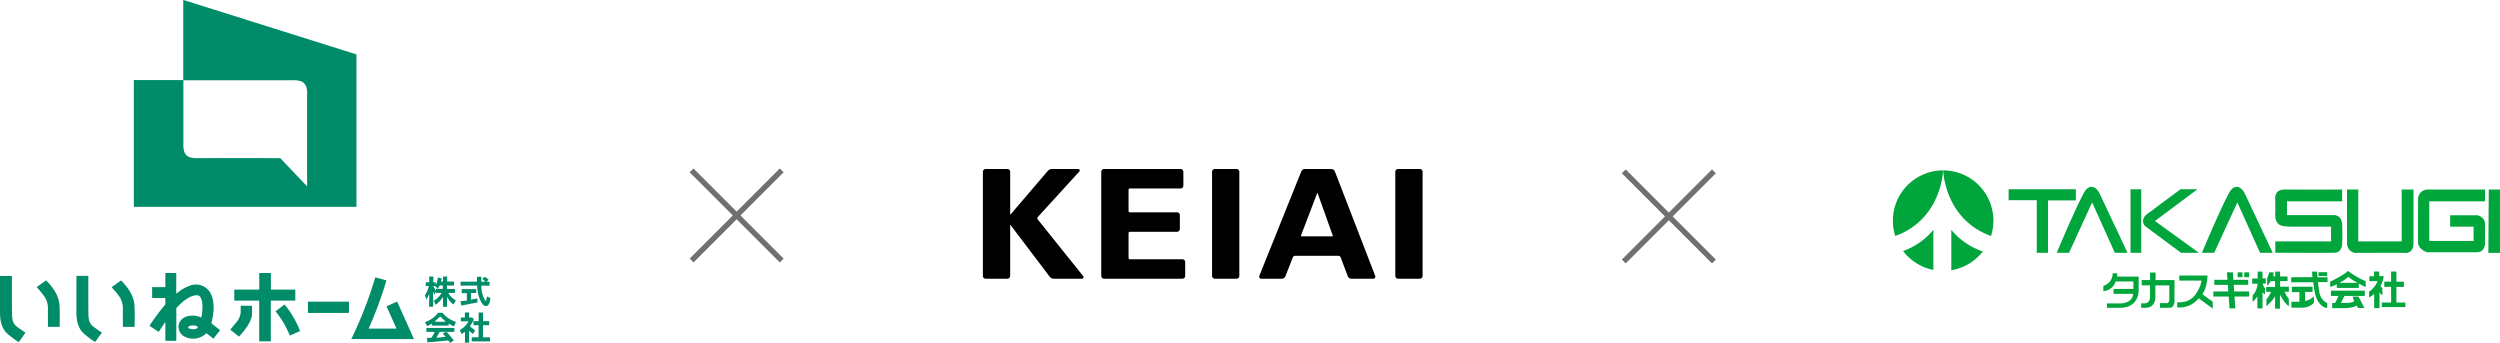 <svg xmlns="http://www.w3.org/2000/svg" width="918.422" height="125.915" viewBox="0 0 918.422 125.915">
  <g id="グループ_10313" data-name="グループ 10313" transform="translate(-514.08 -1169.688)">
    <g id="logo" transform="translate(514.08 1169.688)">
      <g id="グループ_10227" data-name="グループ 10227" transform="translate(49.159)">
        <path id="パス_43708" data-name="パス 43708" d="M202.365,0l63.472,19.974c.027,0,.053.053.053.08V75.916a.071.071,0,0,1-.08.08H184.18a.071.071,0,0,1-.08-.08h0V29.506a.071.071,0,0,1,.08-.08h18a.071.071,0,0,0,.08-.08h0V.08a.071.071,0,0,1,.08-.08Zm35.7,58.265,9.56,10.067a.081.081,0,0,0,.107,0,.093.093,0,0,0,.027-.053V34.34a7.206,7.206,0,0,0-.32-2.51A3.4,3.4,0,0,0,245.6,29.88a9.68,9.68,0,0,0-3.445-.4H202.418a.115.115,0,0,0-.107.107V53a8.719,8.719,0,0,0,.294,2.644,3.382,3.382,0,0,0,1.923,2.083,9.916,9.916,0,0,0,3.578.374q20.387-.08,29.747.027A2.458,2.458,0,0,1,238.066,58.265Z" transform="translate(-184.1 0)" fill="#008c69"/>
      </g>
      <path id="パス_43709" data-name="パス 43709" d="M322.3,385.64v-3.845a.115.115,0,0,1,.107-.107h8.972a.115.115,0,0,0,.107-.107h0v-5.874a.115.115,0,0,1,.107-.107h4.059a.115.115,0,0,1,.107.107h0v5.874a.115.115,0,0,0,.107.107h8.758a.115.115,0,0,1,.107.107h0v3.845a.115.115,0,0,1-.107.107h-8.785a.115.115,0,0,0-.107.107v14.74a.115.115,0,0,1-.107.107h-4.059a.115.115,0,0,1-.107-.107v-14.74a.115.115,0,0,0-.107-.107H322.38c-.027-.027-.08-.053-.08-.107Z" transform="translate(-236.238 -275.305)" fill="#008c69"/>
      <path id="パス_43710" data-name="パス 43710" d="M211.386,393.784l-2.216,3.365a.1.1,0,0,1-.16.027h0l-3.231-2.136c-.053-.027-.053-.08-.027-.134h0a85.853,85.853,0,0,1,5.714-7.69.3.3,0,0,0,.08-.214v-2.056a.142.142,0,0,0-.16-.16h-4.593a.115.115,0,0,1-.107-.107v-3.738a.142.142,0,0,1,.16-.16h4.539a.142.142,0,0,0,.16-.16v-4.887a.126.126,0,0,1,.133-.134h3.738a.126.126,0,0,1,.133.134v7.343c0,.027.027.053.08.053.027,0,.027,0,.053-.027a15.115,15.115,0,0,1,4.539-2.724,6.154,6.154,0,0,1,7.45,1.869c1.923,2.724,1.842,6.836,1.175,9.96-.214.988-.32,1.549-.374,1.736a.222.222,0,0,0,.08.214l3.071,2.43a.05.05,0,0,1,0,.08h0l-2.35,2.964a.132.132,0,0,1-.187.027h0l-2.35-1.869c-.053-.053-.134-.027-.187,0a6.872,6.872,0,0,1-7.877,1.2,4.009,4.009,0,0,1-2.083-4.887,4.452,4.452,0,0,1,3.551-2.724,7.614,7.614,0,0,1,4.486.534.128.128,0,0,0,.16-.053v-.027c.374-1.682,1.148-8.064-1.682-8.064-2.67,0-5.714,2.7-7.45,4.646a.3.3,0,0,0-.08.214V400.38c0,.107-.053.133-.134.133H211.68c-.107,0-.133-.053-.133-.133V393.7C211.546,393.651,211.493,393.651,211.386,393.784Zm12.07,1.789c0-.4-.8-.721-1.762-.721h0c-.961,0-1.762.32-1.762.694h0c0,.4.8.694,1.762.694C222.655,396.268,223.456,395.947,223.456,395.574Z" transform="translate(-150.798 -275.305)" fill="#008c69"/>
      <path id="パス_43711" data-name="パス 43711" d="M4.406,393.238c.027,2.216.187,3.925,1.923,5.18.935.668,1.9,1.362,2.937,2.029.08.053.08.107.027.187l-2.35,3.284c-.053.053-.107.08-.16.027A31.191,31.191,0,0,1,2.3,400.5c-2.11-2.323-2.3-5.1-2.3-8.118v-12.55a.126.126,0,0,1,.134-.134H4.219a.142.142,0,0,1,.16.16C4.379,386.322,4.379,390.782,4.406,393.238Z" transform="translate(0 -278.31)" fill="#008c69"/>
      <path id="パス_43712" data-name="パス 43712" d="M111.429,398.245c.908.668,1.9,1.362,2.937,2.029.08.053.08.107.027.187l-2.35,3.258c-.053.053-.107.08-.16.027a30.424,30.424,0,0,1-4.459-3.445c-2.11-2.323-2.323-5.1-2.323-8.118,0-7.1,0-11.3.027-12.55a.126.126,0,0,1,.133-.134h4.059a.142.142,0,0,1,.16.16c0,6.489,0,10.948.027,13.378C109.533,395.281,109.693,396.99,111.429,398.245Z" transform="translate(-77.036 -278.164)" fill="#008c69"/>
      <path id="パス_43713" data-name="パス 43713" d="M591.134,388.107a9.205,9.205,0,0,1-2.43,2.617.162.162,0,0,1-.214-.027.026.026,0,0,0-.027-.027l-.534-1.255a.129.129,0,0,1,.053-.16,7.739,7.739,0,0,0,2.724-2.7c.027-.027,0-.053-.027-.08h-1.843c-.053,0-.08-.027-.107-.08l-.133-.267q-.04-.08-.08,0l-.24.854c-.027.107-.08.107-.134.027a2.145,2.145,0,0,1-.374-.748c-.107-.32-.16-.32-.16.027l.053,5.234c0,.027,0,.027-.027.027h-1.442a.057.057,0,0,1-.053-.053l.08-4.646c0-.053,0-.053-.027,0l-.988,2.056-.027.027h0l-.534-1.522a.119.119,0,0,1,0-.133,9.988,9.988,0,0,0,1.389-3.151.13.13,0,0,0-.08-.16H585.1c-.134,0-.187-.053-.187-.187v-1.095a.126.126,0,0,1,.133-.134h1.068c.08,0,.107-.027.107-.107l-.053-1.949c0-.027,0-.053.027-.027h1.5a.057.057,0,0,1,.053.054l-.053,1.869a.179.179,0,0,0,.16.187h.587a.126.126,0,0,1,.134.133v.561c0,.214.053.214.133.027a6.3,6.3,0,0,0,.614-2.19q.04-.32.32-.24l.935.24c.16.053.214.133.16.294l-.214.748c-.027.053.027.107.08.134h.534a.126.126,0,0,0,.134-.134v-1.629a.058.058,0,0,1,.053-.054h1.415a.026.026,0,0,1,.027.027v1.656c0,.08.027.134.107.134h2.377a.057.057,0,0,1,.053.053V383.7a.057.057,0,0,1-.053.053h-2.43c-.08,0-.107.027-.107.107V384.9a.1.1,0,0,0,.107.107h2.724a.1.1,0,0,1,.107.107V386.4a.071.071,0,0,1-.08.08H593.35q-.2,0-.08.16a7.5,7.5,0,0,0,2.644,2.537c.027.027.053.08.027.107l-.8,1.415c0,.027-.053.027-.053.027h0a8.9,8.9,0,0,1-2.243-2.617c-.054-.107-.107-.107-.107.027v3.418c0,.027,0,.027-.027.027h-1.389a.057.057,0,0,1-.053-.053v-3.391C591.214,388.027,591.187,388,591.134,388.107Zm-1.816-3.258c-.454-.374-.854-.935-1.469-.908-.134,0-.187.053-.107.187l.774,1.362c.107.187.16.187.16-.053v-.32a.126.126,0,0,1,.134-.133h2.323a.071.071,0,0,0,.08-.08v-1.095a.071.071,0,0,0-.08-.08h-.988a.147.147,0,0,0-.134.08l-.588,1.041C589.4,384.876,589.371,384.876,589.318,384.849Z" transform="translate(-428.516 -278.866)" fill="#008c69"/>
      <path id="パス_43714" data-name="パス 43714" d="M643.186,382.509c-.107.08-.107.107.027.107h.854c.16,0,.214.08.214.214v1.041c0,.134-.053.187-.187.187h-2.67a.142.142,0,0,0-.16.16,9.766,9.766,0,0,0,1.5,5.394.162.162,0,0,0,.214.027.139.139,0,0,0,.053-.107l.24-1.362c.027-.133.107-.187.214-.107l.908.507a.3.3,0,0,1,.16.4c-.053.187-.107.507-.214.961-.4,1.9-1.843,2.19-2.937.534a12.258,12.258,0,0,1-1.656-6.275.142.142,0,0,0-.16-.16h-5.928a.057.057,0,0,1-.054-.053v-1.335a.058.058,0,0,1,.054-.053H639.5a.126.126,0,0,0,.134-.134v-1.6a.057.057,0,0,1,.053-.053h1.469a.071.071,0,0,1,.08.08v1.6a.115.115,0,0,0,.107.107h1.095c.214,0,.267-.08.08-.214l-.854-.774c-.053-.053-.053-.107,0-.134l.854-.614a.126.126,0,0,1,.16.027l1.148.908c.107.08.08.16,0,.214Z" transform="translate(-464.413 -279.116)" fill="#008c69"/>
      <path id="パス_43715" data-name="パス 43715" d="M500,400.339l-3.551-7.931a.138.138,0,0,1,.08-.187h0l3.632-1.629a.165.165,0,0,1,.187.053l6.061,13.538c.027.08,0,.134-.08.134H483.58a.071.071,0,0,1-.08-.08v-.053a146.7,146.7,0,0,0,8.705-22.4c.027-.107.08-.134.187-.107l3.845,1.041a.13.13,0,0,1,.08.16h0a139.9,139.9,0,0,1-6.462,17.49c-.027.08,0,.107.08.107h9.987C500,400.472,500.056,400.419,500,400.339Z" transform="translate(-354.394 -279.75)" fill="#008c69"/>
      <path id="パス_43716" data-name="パス 43716" d="M58.995,402.881H54.909c-.107,0-.134-.053-.16-.16,0-.694-.027-2.724-.027-6.062a7.949,7.949,0,0,0-1.068-4.619,28.753,28.753,0,0,0-2.964-3.632.129.129,0,0,1,0-.187h0L54,385.845a.119.119,0,0,1,.134,0c2.51,2.644,4.646,5.474,4.86,9.266.107,1.736.107,4.3.053,7.637C59.1,402.828,59.048,402.881,58.995,402.881Z" transform="translate(-37.126 -282.8)" fill="#008c69"/>
      <path id="パス_43717" data-name="パス 43717" d="M162.095,402.954h-4.085c-.107,0-.134-.053-.16-.133,0-.694-.027-2.724-.027-6.061a7.949,7.949,0,0,0-1.068-4.62,28.749,28.749,0,0,0-2.964-3.632.129.129,0,0,1,0-.187h0l3.311-2.377a.119.119,0,0,1,.134,0c2.51,2.644,4.646,5.474,4.86,9.266.107,1.736.107,4.3.053,7.637C162.228,402.9,162.175,402.954,162.095,402.954Z" transform="translate(-112.695 -282.873)" fill="#008c69"/>
      <path id="パス_43718" data-name="パス 43718" d="M634.027,399.108v-1.2a.119.119,0,0,1,.08-.107h5.154c.053,0,.08.053.08.107v1.2a.119.119,0,0,1-.08.107h-1.736a.085.085,0,0,0-.08.08v2.243c0,.053.053.08.107.08h.027l2.109-.4c.053,0,.107.027.107.08v1.282c0,.053-.027.08-.08.107l-5.741,1.122c-.054,0-.107-.027-.107-.08l-.267-1.415c0-.053.027-.107.08-.107h0l2.163-.187a.085.085,0,0,0,.08-.08v-2.563a.119.119,0,0,0-.08-.107h-1.709A.193.193,0,0,1,634.027,399.108Z" transform="translate(-464.413 -291.577)" fill="#008c69"/>
      <path id="パス_43719" data-name="パス 43719" d="M423.68,415h14.927a.071.071,0,0,1,.08.08v3.979a.071.071,0,0,1-.08.08H423.68a.071.071,0,0,1-.08-.08V415.08A.12.12,0,0,1,423.68,415Z" transform="translate(-310.488 -304.184)" fill="#008c69"/>
      <path id="パス_43720" data-name="パス 43720" d="M385.741,423.686a35.9,35.9,0,0,1,2.43,4.993c.027.08,0,.107-.053.16l-3.578,1.6c-.053.027-.08,0-.107-.053a48.862,48.862,0,0,0-2.27-4.593,45.515,45.515,0,0,0-2.911-4.219.066.066,0,0,1,.027-.107l3.151-2.35c.053-.053.107-.027.16.027A36.141,36.141,0,0,1,385.741,423.686Z" transform="translate(-277.97 -307.183)" fill="#008c69"/>
      <path id="パス_43721" data-name="パス 43721" d="M320.77,420.6h3.979a.126.126,0,0,1,.133.134,25.086,25.086,0,0,1-.053,3.658c-.641,2.884-2.67,5.207-4.646,7.5a.093.093,0,0,1-.133.027l-3.071-2.457c-.053-.027-.053-.107-.027-.16h0c.614-.694,1.308-1.522,2.029-2.457a6.379,6.379,0,0,0,1.736-3.738v-2.4C320.69,420.627,320.717,420.6,320.77,420.6Z" transform="translate(-232.305 -308.289)" fill="#008c69"/>
      <path id="パス_43722" data-name="パス 43722" d="M634.352,437.11l-.988.694c-.027.027-.053.027-.08-.027l-.614-1.362c-.027-.053,0-.08.027-.107a7.936,7.936,0,0,0,3.071-3.017.117.117,0,0,0-.027-.134h-2.67c-.053,0-.053-.027-.053-.053V431.8a.071.071,0,0,1,.08-.08h1.282a.126.126,0,0,0,.134-.133v-1.656c0-.027,0-.027.053-.027h1.442a.057.057,0,0,1,.053.053v1.656a.126.126,0,0,0,.134.133h.881a.335.335,0,0,1,.294.16l.4.561a.17.17,0,0,1,0,.16l-1.282,2.243a.207.207,0,0,0,.053.267l1.709,1.335s.027.027,0,.027l-.748,1.282c-.027.027-.027.027-.053,0l-1.335-1.068c-.053-.027-.053-.027-.053.027v4.219c0,.027,0,.027-.027.027h-1.469c-.027,0-.027,0-.027-.027V437.19C634.459,437.056,634.432,437.03,634.352,437.11Z" transform="translate(-463.723 -315.105)" fill="#008c69"/>
      <path id="パス_43723" data-name="パス 43723" d="M651.457,434.646h-1.736a.071.071,0,0,1-.08-.08v-1.335a.071.071,0,0,1,.08-.08h1.736a.071.071,0,0,0,.08-.08h0V430.08a.071.071,0,0,1,.08-.08h1.469a.071.071,0,0,1,.08.08v2.991a.071.071,0,0,0,.08.08h2.083a.071.071,0,0,1,.08.08h0v1.335a.071.071,0,0,1-.08.08h-2.109a.071.071,0,0,0-.08.08v4.3a.071.071,0,0,0,.08.08h2.43a.071.071,0,0,1,.08.08h0v1.335a.071.071,0,0,1-.08.08H649.08a.071.071,0,0,1-.08-.08v-1.362a.071.071,0,0,1,.08-.08h2.35a.071.071,0,0,0,.08-.08h0v-4.272c.027-.027-.027-.08-.053-.08Z" transform="translate(-475.701 -315.179)" fill="#008c69"/>
      <path id="パス_43724" data-name="パス 43724" d="M593.448,434.385v.507a.126.126,0,0,1-.134.134h-5.9c-.107,0-.134-.053-.134-.134v-.427c0-.107-.053-.133-.134-.08l-1.549.8c-.053.027-.08,0-.107-.027l-.721-1.362c-.027-.027,0-.053.027-.08a9.785,9.785,0,0,0,4.673-3.311.217.217,0,0,1,.214-.107h1.335a.261.261,0,0,1,.24.107,10.3,10.3,0,0,0,4.005,2.937,3.494,3.494,0,0,0,.668.24c.133.027.16.107.107.24l-.588,1.308c-.08.16-.16.187-.32.107l-1.5-.855a.118.118,0,0,0-.134.027C593.448,434.332,593.448,434.359,593.448,434.385Zm-3.1-.8h1.869c.107,0,.16-.027.107-.053l-1.869-1.762a.46.46,0,0,0-.107-.08H590.3a.461.461,0,0,0-.107.08l-1.869,1.762c-.027.027,0,.053.107.053Z" transform="translate(-428.614 -315.399)" fill="#008c69"/>
      <path id="パス_43725" data-name="パス 43725" d="M593.6,454.351l-.854-.908c-.134-.16-.107-.267.08-.347l.748-.32a.646.646,0,0,1,.8.214l2.216,2.644c.053.08.053.133-.027.187l-1.041.748a.213.213,0,0,1-.347-.053l-.454-.641a.242.242,0,0,0-.187-.08l-7.477.694c-.053,0-.053-.027-.08-.053l-.133-1.522c0-.027.027-.08.053-.08h1.228a.616.616,0,0,0,.534-.294l.881-1.549c.133-.214.053-.347-.187-.347h-2.724c-.027,0-.027,0-.027-.027v-1.389c0-.027.027-.027.053-.027h10.2c.027,0,.027,0,.027.027v1.362a.057.057,0,0,1-.053.053H591.54c-.027,0-.054,0-.054.027l-1.148,2c-.027.027,0,.08.027.107h.053l3.178-.294C593.649,454.431,593.649,454.4,593.6,454.351Z" transform="translate(-429.963 -330.718)" fill="#008c69"/>
    </g>
    <g id="レイヤー_2" data-name="レイヤー 2" transform="translate(1209.465 1232.283)">
      <g id="パス" transform="translate(0.001 0)">
        <path id="パス_43726" data-name="パス 43726" d="M0,18.459A18.447,18.447,0,0,0,.867,24.1C16.837,18.346,18.314,2.42,18.447,0A18.459,18.459,0,0,0,0,18.459Z" transform="translate(0 0)" fill="#00a53c"/>
        <path id="パス_43727" data-name="パス 43727" d="M63.9,0c.133,2.42,1.607,18.346,17.566,24.1A18.459,18.459,0,0,0,63.9,0Z" transform="translate(-45.427 0)" fill="#00a53c"/>
        <path id="パス_43728" data-name="パス 43728" d="M13,83.333a18.442,18.442,0,0,0,11.119,6.938V75.55A25.652,25.652,0,0,1,13,83.333Z" transform="translate(-9.242 -53.709)" fill="#00a53c"/>
        <path id="パス_43729" data-name="パス 43729" d="M74.24,75.55V90.381A18.439,18.439,0,0,0,85.561,83.81c.075-.107.156-.217.228-.327A25.6,25.6,0,0,1,74.24,75.55Z" transform="translate(-52.777 -53.709)" fill="#00a53c"/>
        <path id="パス_43730" data-name="パス 43730" d="M147.08,24h24.7v4.088H161.538v19.24h-4.122V28.007H147.08Z" transform="translate(-104.559 -17.062)" fill="#00a53c"/>
        <path id="パス_43731" data-name="パス 43731" d="M208.27,45.092h4.5l8.488-18.5,8.34,18.5h4.649l-.942-2.024L231,38.153,228.1,32.021l-2.674-5.687c-.552-1.18-1.078-2.417-1.735-3.562s-2-2.313-3.391-1.79c-1.336.5-1.989,1.92-2.6,3.093-.867,1.657-1.68,3.354-2.466,5.053-.954,2.058-1.879,4.131-2.793,6.207q-1.255,2.845-2.475,5.707-.763,1.778-1.512,3.562Z" transform="translate(-148.06 -14.826)" fill="#00a53c"/>
        <path id="パス_43732" data-name="パス 43732" d="M392.78,45.092h4.5l8.488-18.5,8.341,18.5h4.652l-.945-2.024-2.313-4.915-2.891-6.132-2.674-5.687c-.552-1.18-1.078-2.417-1.735-3.562s-2-2.313-3.391-1.79c-1.336.5-1.989,1.92-2.6,3.093-.867,1.657-1.68,3.354-2.466,5.053-.954,2.058-1.879,4.131-2.793,6.207q-1.252,2.845-2.475,5.707-.763,1.778-1.512,3.562Z" transform="translate(-279.228 -14.826)" fill="#00a53c"/>
        <rect id="長方形_23201" data-name="長方形 23201" width="3.938" height="23.324" transform="translate(87.299 6.941)" fill="#00a53c"/>
        <path id="パス_43733" data-name="パス 43733" d="M338.374,47.32h-6.545l-12.989-9.644a2.561,2.561,0,0,1-.757-3.01c.5-1.237,1.7-1.85,2.715-2.6,1.3-.96,2.585-1.949,3.883-2.914l6.938-5.16h6.25L322.257,35.652Z" transform="translate(-225.978 -17.055)" fill="#00a53c"/>
        <path id="パス_43734" data-name="パス 43734" d="M510.406,24.35v4.336H490.132v5.062h17.323s2.755-.147,2.952,3.394,0,7.531,0,7.531-.246,2.8-2.706,2.891-21.85,0-21.85,0V43.393h20.471V37.981h-9.876c-6.7,0-8.465.136-9.719-1.255-1.255-1.662-.867-3.3-.867-5.169l-.052-4.1s-.289-3.111,3.437-3.111C491.93,24.4,510.406,24.35,510.406,24.35Z" transform="translate(-345.358 -17.31)" fill="#00a53c"/>
        <path id="パス_43735" data-name="パス 43735" d="M577.08,24.35h4.134V43.4h15.944V24.35h4.354V44.3s0,3.328-2.8,3.328c-2.437-.081-18.676,0-18.676,0a3.506,3.506,0,0,1-2.952-3.365Z" transform="translate(-410.247 -17.31)" fill="#00a53c"/>
        <path id="パス_43736" data-name="パス 43736" d="M691.925,24.35v4.336H671.44V43.228h16.276V37.981h-8.6V33.789h9.928a3.37,3.37,0,0,1,2.891,3.42c-.023,3.027,0,6.9,0,6.9s0,3.284-3.064,3.284h-18.28s-3.18-1.07-3.261-3.432,0-16.236,0-16.239a3.478,3.478,0,0,1,3.513-3.371Z" transform="translate(-474.382 -17.31)" fill="#00a53c"/>
        <path id="パス_43737" data-name="パス 43737" d="M756.848,24.35h4.128V47.62H756.7Z" transform="translate(-537.94 -17.31)" fill="#00a53c"/>
        <path id="パス_43738" data-name="パス 43738" d="M267.42,137.315V135.37a4.625,4.625,0,0,0,3.42-4.6H272.5v1.206h7.9V137.1c0,2.6-1.549,6.337-6.791,6.337h-4.866v-1.619h5.264c1.526-.023,4.336-.934,4.336-3.492h-7.161v-1.821h7.282v-2.732h-6.542A4.983,4.983,0,0,1,267.42,137.315Z" transform="translate(-190.109 -92.965)" fill="#00a53c"/>
        <path id="パス_43739" data-name="パス 43739" d="M315.707,132.588h3.076V129.83h2.024v2.758h6.938v7.921s-.049,2.264-1.8,2.264H322.4v-1.7h2.706a1.243,1.243,0,0,0,.737-1.255v-5.267h-5.117v4.527s.038,3.692-3.617,3.692h-1.6v-1.648h1.4c1.87-.124,1.844-2.024,1.87-2.683,0-.419-.026-3.912-.026-3.912h-3.05Z" transform="translate(-224.297 -92.296)" fill="#00a53c"/>
        <path id="パス_43740" data-name="パス 43740" d="M362.059,133.58h10.37l-.136,1.735s-.419,3.437-1.772,5.079c1.816,1.419,3.816,2.816,3.816,2.816v2.535l-5.169-3.79a9.22,9.22,0,0,1-6.389,3.368l-1.509-.02v-1.9s4.571.648,6.987-3.241c2.067-3.223,1.871-4.712,1.871-4.712h-8.095Z" transform="translate(-256.828 -94.962)" fill="#00a53c"/>
        <path id="パス_43741" data-name="パス 43741" d="M414.7,134.134h5.351v-1.859h-5.478l-.185-2.729h-2.18l.2,2.729H407.58v1.865h4.964l.179,2.434H407.23v1.847h5.626l.315,4.374h2.122L415,138.421h5.374v-1.847h-5.493Zm3.238-4.594H416.16v1.778h1.781Zm.648,0v1.778h1.781V129.54Z" transform="translate(-289.501 -92.09)" fill="#00a53c"/>
        <path id="パス_43742" data-name="パス 43742" d="M460.4,128.58h-1.772v2.547H456.63v1.911h2.024s-.4,3.082-1.865,4.227v2.423a6.378,6.378,0,0,0,1.735-2.084v4.5h1.885v-5.961a3.019,3.019,0,0,0,.9.885v-2.313a4.969,4.969,0,0,1-.867-1.735h1.208v-1.9H460.4Zm9.688,5.536h-3.212v-2.05H469.6v-1.68h-2.732V128.58h-1.79v1.772h-.648v-1.495h-1.549a15.2,15.2,0,0,1-.775,2.157V133.8s1.156-1.087,1.255-1.714h1.662v2.157h-3.287v1.772h1.81a9.194,9.194,0,0,1-1.7,2.749v2.53s3.154-2.749,3.18-3.969V142.2h1.789V137.03s1.862,3.544,3.267,4.244V138.6a11.374,11.374,0,0,1-1.587-2.622h1.587Z" transform="translate(-324.619 -91.408)" fill="#00a53c"/>
        <path id="パス_43743" data-name="パス 43743" d="M511.261,136.071h2.732l.017-1.92h-7.6v1.995h2.767v3.524h-2.934v2.16h3.839a5.709,5.709,0,0,0,4.446-1.81v-2.342a6.2,6.2,0,0,1-3.267,1.7Zm8.248-3.634v-1.772h-3.651a20.891,20.891,0,0,1-.223-2.084h-1.772a7.9,7.9,0,0,0,.168,2.047l-7.861.038v1.844h8.135s.332,4.357,1.368,6.36,2.547,3.064,3.726,3.064v-1.827s-2.492-.795-2.934-4.264c0,0-.535-3.339-.48-3.394Zm-.127-3.617H516.2V130.2h3.18Z" transform="translate(-359.837 -91.408)" fill="#00a53c"/>
        <path id="パス_43744" data-name="パス 43744" d="M562.251,127.68c-.922,1.191-6.551,4.007-6.551,4.007v1.882a9.237,9.237,0,0,0,2.417-.992v1.385h8.095v-1.633c1.347.755,2.524,1.388,2.524,1.388v-2.252A27.887,27.887,0,0,1,562.251,127.68Zm-3.2,4.4a13.859,13.859,0,0,0,3.29-2.2,18.583,18.583,0,0,0,3.438,2.2Zm-3.076,4.8h2.807l-1.263,2.6h-1.078v1.882h4.86s3.212-.072,4.047-.994l.578.922h2.339l-2.165-4.16h-2.18l.593,1.674a4.215,4.215,0,0,1-2.093.639c-.376.017-1.573.032-2.8.04l1.339-2.6h7.45v-1.931H555.983Z" transform="translate(-395.048 -90.768)" fill="#00a53c"/>
        <path id="パス_43745" data-name="パス 43745" d="M615.133,139.9v-5.739h2.749v-1.92h-2.749V128.51h-1.94v3.729h-2.509v1.92h2.509V139.9h-3.414v1.659h8.656V139.9Zm-5.155-5.2-.662-.812s.535-1.182.809-1.957a6.408,6.408,0,0,0,.289-1.735h-1.593v-1.68h-1.891v1.735H605.2v1.792h3.047a8.945,8.945,0,0,1-3.154,3.874v2.067a5.829,5.829,0,0,0,1.879-1.255v5.227h1.957v-5.892a2.927,2.927,0,0,0,1.052,1.237Z" transform="translate(-430.16 -91.358)" fill="#00a53c"/>
      </g>
    </g>
    <g id="グループ_13" data-name="グループ 13" transform="translate(875.16 1231.758)">
      <path id="パス_13" data-name="パス 13" d="M209.181,396.041a.658.658,0,0,1,.027-.816l15.181-16.655a.571.571,0,0,0-.453-1.024H214.4a2.18,2.18,0,0,0-1.476.681l-13.69,16.018c-.05.058-.143.054-.143,0V378.586a1.038,1.038,0,0,0-1.038-1.038H190.1a1.038,1.038,0,0,0-1.038,1.038V416.82a1.038,1.038,0,0,0,1.038,1.038h7.946a1.038,1.038,0,0,0,1.038-1.038V398.086c0-.042.064-.037.1,0l14.433,19.045a2.027,2.027,0,0,0,1.454.72h10.272a.6.6,0,0,0,.5-1.038Z" transform="translate(-189.06 -377.533)"/>
      <path id="パス_14" data-name="パス 14" d="M280.006,410.7H260.736a.5.5,0,0,1-.5-.5v-9.093a.5.5,0,0,1,.5-.5h17.311a1.038,1.038,0,0,0,1.038-1.038V394.5a1.038,1.038,0,0,0-1.038-1.038H260.736a.5.5,0,0,1-.5-.5v-7.77a.5.5,0,0,1,.5-.5h18.6a1.038,1.038,0,0,0,1.038-1.038v-5.081a1.038,1.038,0,0,0-1.038-1.038H251.249a1.038,1.038,0,0,0-1.038,1.038v38.233a1.038,1.038,0,0,0,1.038,1.038h28.756a1.038,1.038,0,0,0,1.038-1.038v-5.071a1.038,1.038,0,0,0-1.038-1.038" transform="translate(-206.722 -377.525)"/>
      <path id="パス_15" data-name="パス 15" d="M316.431,377.538h-7.946a1.038,1.038,0,0,0-1.038,1.038v38.233a1.038,1.038,0,0,0,1.038,1.038h7.946a1.038,1.038,0,0,0,1.038-1.038V378.58a1.038,1.038,0,0,0-1.038-1.038" transform="translate(-223.255 -377.527)"/>
      <path id="パス_16" data-name="パス 16" d="M359.6,378.429a1.483,1.483,0,0,0-1.3-.891h-9.724a1.5,1.5,0,0,0-1.308.885l-15.4,38.343a.752.752,0,0,0,.733,1.088h7.525a1.485,1.485,0,0,0,1.3-.889l2.743-6.993a.952.952,0,0,1,.8-.544h15.963a.931.931,0,0,1,.787.544l2.639,6.987a1.468,1.468,0,0,0,1.3.9h8.009a.762.762,0,0,0,.745-1.088Zm-.812,23.746a.291.291,0,0,1-.245.1h-11.13a.28.28,0,0,1-.239-.093.276.276,0,0,1,0-.258l5.938-15.53a.077.077,0,0,1,.145,0l5.542,15.517a.288.288,0,0,1,0,.264" transform="translate(-230.294 -377.527)"/>
      <path id="パス_17" data-name="パス 17" d="M411.1,377.538h-7.949a1.038,1.038,0,0,0-1.038,1.038v38.233a1.038,1.038,0,0,0,1.038,1.038H411.1a1.038,1.038,0,0,0,1.038-1.038V378.58a1.038,1.038,0,0,0-1.038-1.038" transform="translate(-250.603 -377.527)"/>
    </g>
    <g id="グループ_10301" data-name="グループ 10301" transform="translate(768.145 1232.283)">
      <path id="パス_43949" data-name="パス 43949" d="M-8289.777-13355.019l33.106,33.107" transform="translate(8289.776 13355.019)" fill="none" stroke="#707070" stroke-width="2"/>
      <path id="パス_43950" data-name="パス 43950" d="M-8256.671-13355.019l-33.106,33.107" transform="translate(8289.776 13355.019)" fill="none" stroke="#707070" stroke-width="2"/>
    </g>
    <g id="グループ_10300" data-name="グループ 10300" transform="translate(1110.607 1232.646)">
      <path id="パス_43951" data-name="パス 43951" d="M-8289.777-13355.019l33.106,33.107" transform="translate(8289.777 13355.019)" fill="none" stroke="#707070" stroke-width="2"/>
      <path id="パス_43952" data-name="パス 43952" d="M-8256.671-13355.019l-33.106,33.107" transform="translate(8289.777 13355.019)" fill="none" stroke="#707070" stroke-width="2"/>
    </g>
  </g>
</svg>

